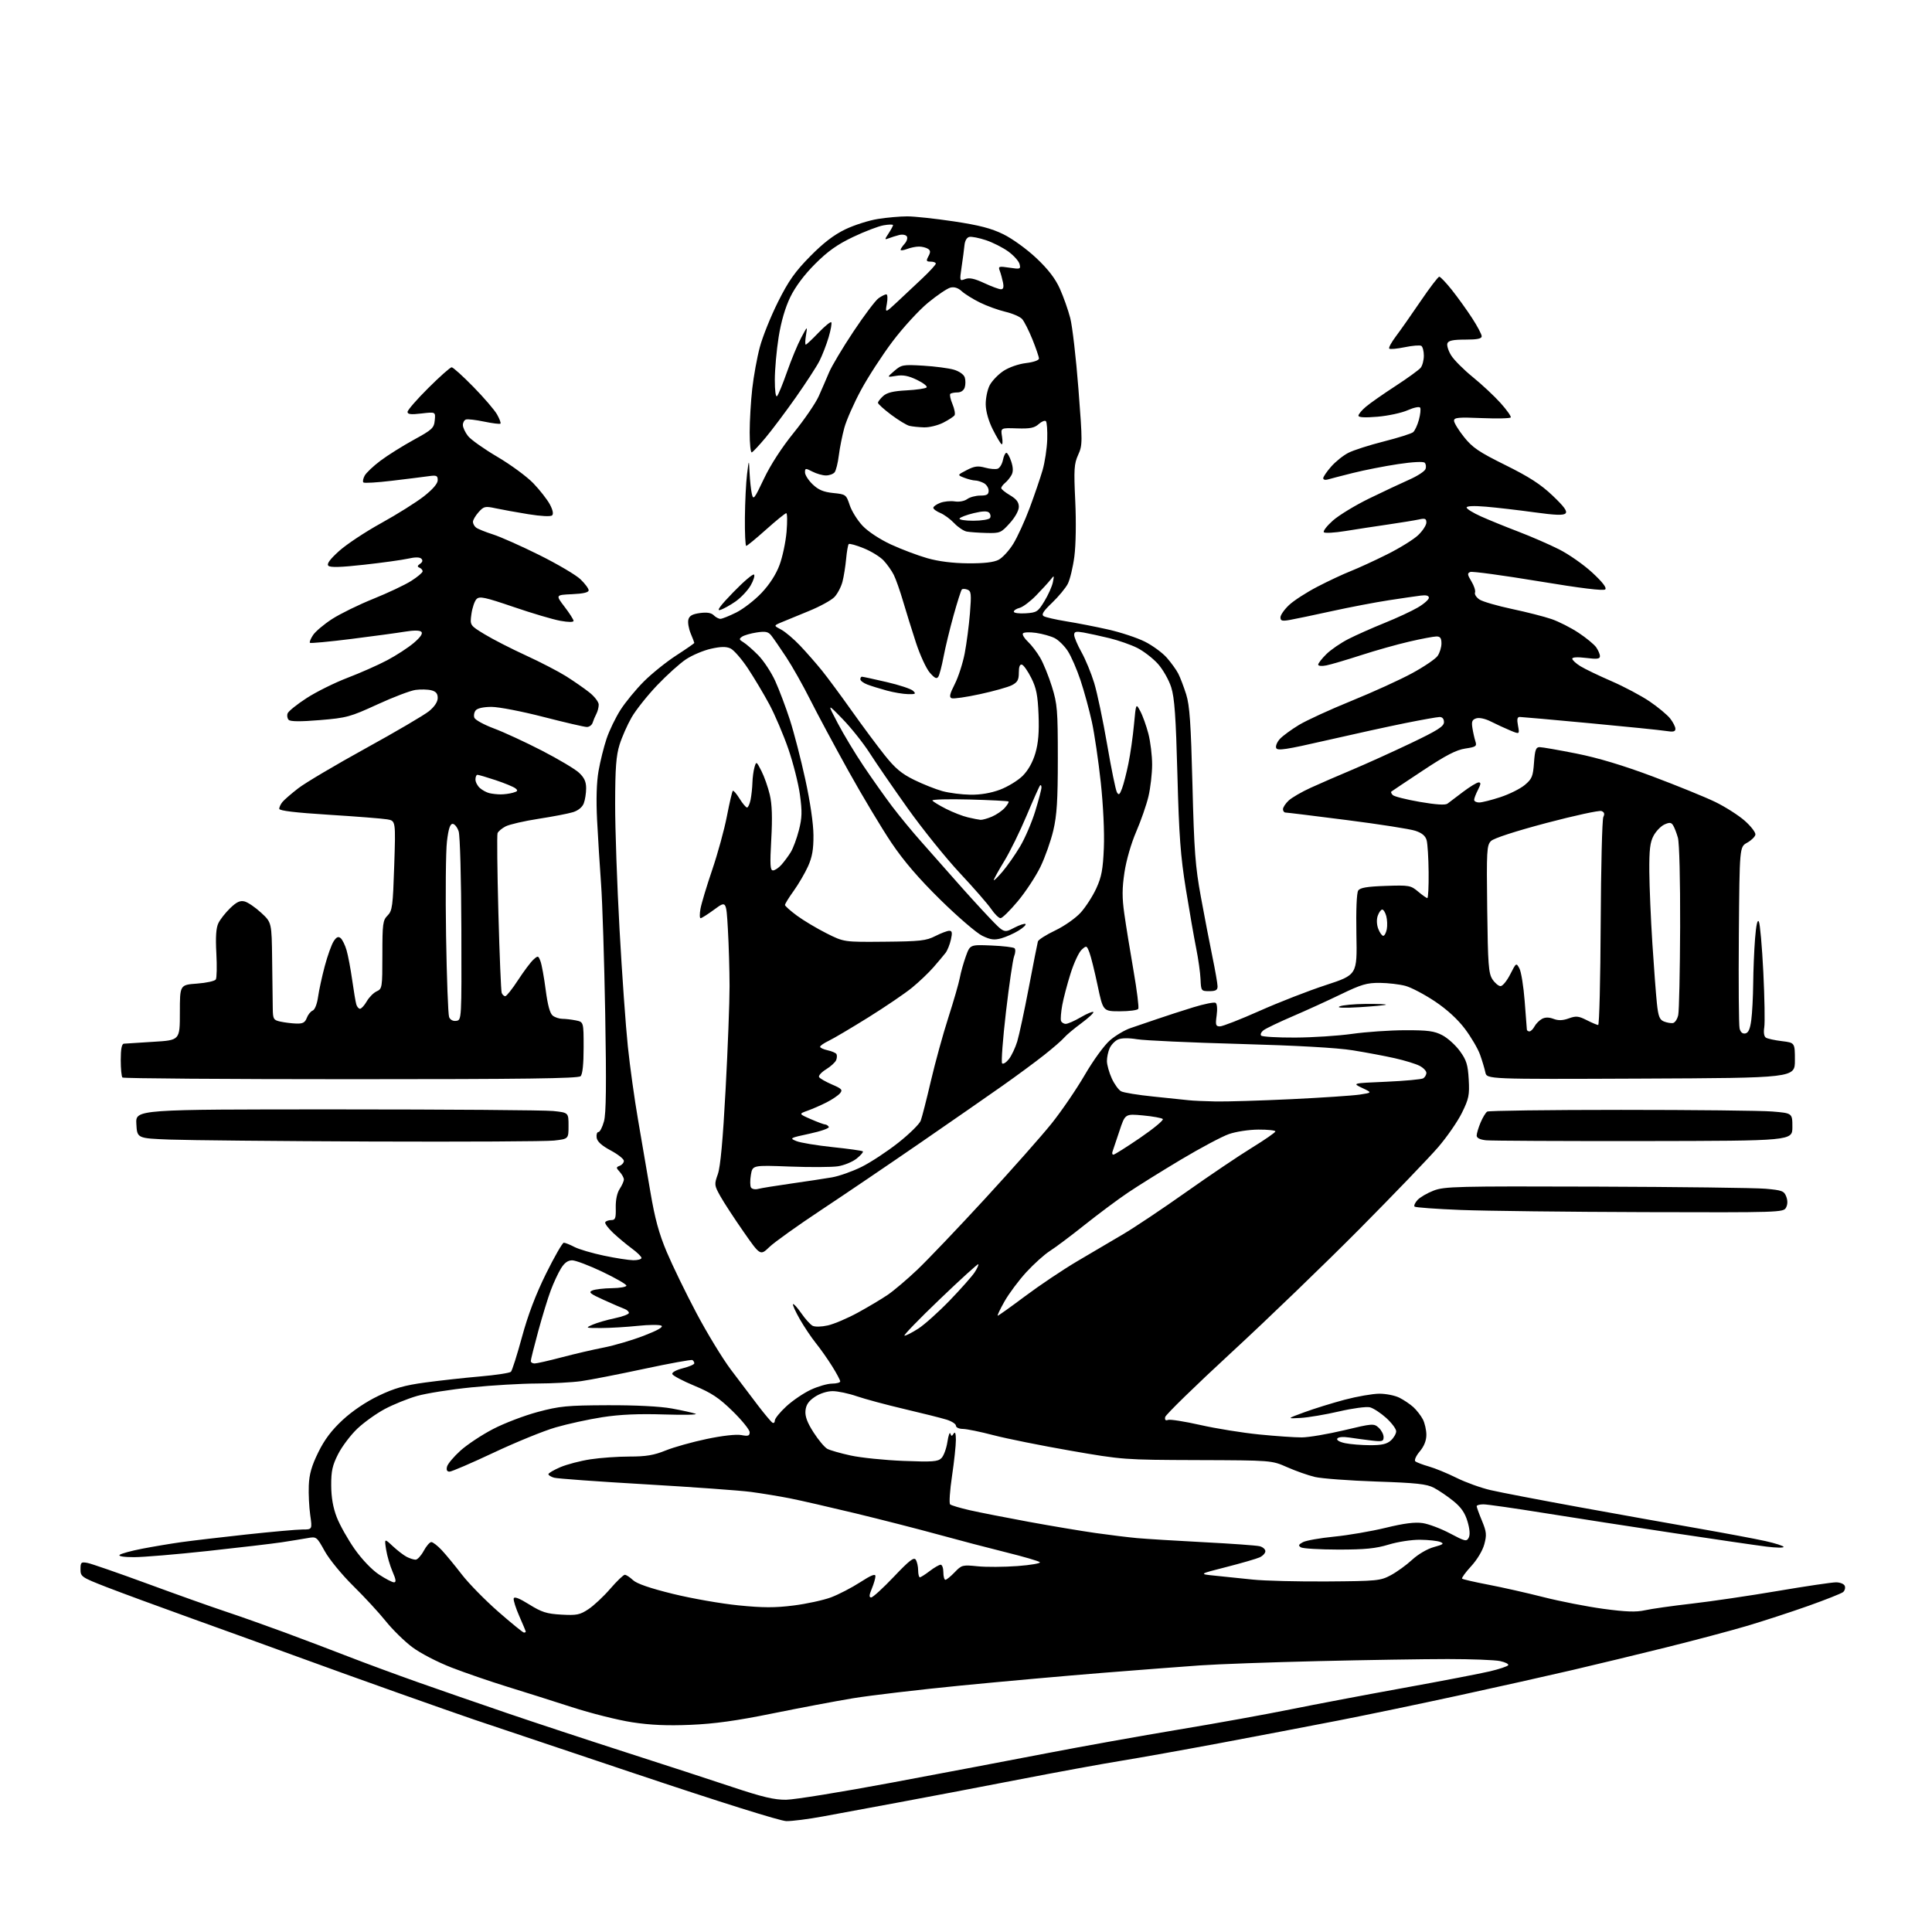 <?xml version="1.0" encoding="UTF-8" standalone="no"?>
<svg 
  version="1.1" 
  xmlns="http://www.w3.org/2000/svg" 
  xmlns:xlink="http://www.w3.org/1999/xlink" 
  xmlns:svg="http://www.w3.org/2000/svg"
  xmlns:rdf="http://www.w3.org/1999/02/22-rdf-syntax-ns#"
  xmlns:cc="http://creativecommons.org/ns#"
  xmlns:dc="http://purl.org/dc/elements/1.1/"
  viewBox="0 0 768 768"
  width="768"
  height="768"
>
<style>svg {background-color: white; }</style>"
<path stroke="none" fill="black" fill-rule="evenodd" d="M312.58,723.92C310.11,723.87 286.15,716.34 252.00,704.89C220.93,694.46 192.35,684.87 188.50,683.58C184.65,682.28 171.15,677.55 158.50,673.05C145.85,668.56 127.62,662.01 118.00,658.48C108.38,654.96 89.70,648.20 76.50,643.46C63.30,638.72 47.89,633.04 42.25,630.85C32.38,627.00 32.00,626.74 32.00,623.81C32.00,621.04 32.24,620.82 34.75,621.28C36.26,621.56 46.95,625.27 58.50,629.51C70.05,633.76 84.00,638.73 89.50,640.55C95.00,642.38 105.58,646.12 113.00,648.86C120.42,651.61 131.90,655.95 138.50,658.52C145.10,661.09 157.47,665.65 166.00,668.67C174.53,671.68 190.50,677.22 201.50,680.97C212.50,684.72 233.65,691.70 248.50,696.48C263.35,701.25 282.48,707.49 291.00,710.33C303.11,714.37 307.81,715.48 312.50,715.43C315.80,715.39 334.70,712.33 354.50,708.62C374.30,704.92 401.98,699.67 416.00,696.96C430.02,694.25 453.65,690.01 468.50,687.54C483.35,685.08 503.38,681.46 513.00,679.50C522.62,677.55 542.88,673.71 558.00,670.97C573.12,668.23 588.54,665.26 592.26,664.38C595.98,663.50 599.25,662.40 599.54,661.94C599.82,661.48 598.36,660.74 596.28,660.30C594.20,659.86 584.85,659.50 575.50,659.50C566.15,659.50 542.98,659.87 524.00,660.32C505.02,660.77 483.88,661.53 477.00,662.02C470.12,662.50 452.80,663.83 438.50,664.97C424.20,666.11 398.77,668.39 382.00,670.03C365.23,671.68 345.88,673.96 339.00,675.10C332.12,676.24 317.73,678.96 307.00,681.14C292.78,684.03 283.98,685.25 274.50,685.65C265.24,686.04 258.56,685.75 251.28,684.63C245.67,683.77 234.87,681.06 227.28,678.60C219.70,676.15 208.10,672.48 201.50,670.45C194.90,668.41 185.00,665.01 179.50,662.88C173.83,660.68 167.05,657.16 163.84,654.74C160.73,652.40 156.00,647.76 153.34,644.43C150.68,641.11 144.87,634.81 140.43,630.44C135.95,626.03 130.91,619.89 129.10,616.63C125.87,610.81 125.82,610.77 122.17,611.43C120.15,611.79 115.58,612.53 112.00,613.08C108.43,613.62 95.25,615.17 82.71,616.53C70.18,617.89 56.92,619.00 53.26,619.00C49.25,619.00 46.98,618.64 47.55,618.09C48.07,617.60 52.10,616.49 56.50,615.64C60.90,614.79 67.88,613.62 72.00,613.04C76.12,612.46 87.77,611.09 97.88,609.99C107.99,608.90 118.03,608.00 120.20,608.00C124.14,608.00 124.14,608.00 123.32,602.25C122.87,599.09 122.61,593.80 122.75,590.50C122.93,586.01 123.88,582.70 126.50,577.36C128.99,572.27 131.80,568.55 136.22,564.45C140.08,560.88 145.49,557.23 150.47,554.85C156.78,551.83 160.76,550.69 169.00,549.57C174.78,548.79 184.61,547.70 190.86,547.16C197.11,546.62 202.62,545.78 203.10,545.30C203.58,544.82 205.56,538.59 207.50,531.46C209.89,522.66 212.97,514.57 217.08,506.25C220.42,499.51 223.58,494.00 224.12,494.00C224.66,494.00 226.54,494.75 228.30,495.67C230.06,496.59 235.32,498.15 240.00,499.13C244.68,500.12 249.96,500.94 251.75,500.96C253.54,500.98 255.00,500.57 255.00,500.05C255.00,499.53 253.31,497.87 251.25,496.36C249.19,494.85 245.83,492.06 243.79,490.15C241.75,488.24 240.32,486.30 240.60,485.84C240.89,485.38 241.97,485.00 243.00,485.00C244.61,485.00 244.87,484.27 244.77,480.08C244.70,477.01 245.29,474.21 246.33,472.62C247.25,471.22 248.00,469.53 248.00,468.86C248.00,468.20 247.26,466.84 246.36,465.85C244.85,464.18 244.85,464.00 246.36,463.41C247.26,463.07 248.00,462.19 248.00,461.46C248.00,460.73 245.64,458.86 242.75,457.31C239.16,455.39 237.40,453.79 237.18,452.25C237.00,451.01 237.32,450.00 237.89,450.00C238.46,450.00 239.45,448.09 240.09,445.75C240.95,442.64 241.08,431.19 240.58,403.00C240.20,381.82 239.47,358.65 238.94,351.50C238.42,344.35 237.70,332.86 237.35,325.97C236.94,317.81 237.14,311.02 237.93,306.48C238.60,302.64 240.04,296.86 241.13,293.62C242.22,290.38 244.71,285.23 246.66,282.18C248.62,279.12 252.79,274.05 255.94,270.90C259.09,267.75 264.89,263.09 268.83,260.54C272.77,257.99 276.00,255.75 276.00,255.57C276.00,255.39 275.35,253.69 274.55,251.78C273.76,249.87 273.34,247.40 273.64,246.28C274.03,244.78 275.25,244.10 278.23,243.70C281.02,243.32 282.74,243.60 283.72,244.58C284.50,245.36 285.70,246.00 286.38,246.00C287.05,246.00 289.89,244.86 292.69,243.47C295.48,242.07 300.00,238.58 302.73,235.69C305.89,232.35 308.48,228.34 309.86,224.63C311.06,221.43 312.32,215.48 312.67,211.41C313.01,207.33 312.96,204.00 312.55,204.00C312.14,204.00 308.53,206.93 304.54,210.50C300.54,214.08 296.99,217.00 296.64,217.00C296.29,217.00 296.05,211.94 296.11,205.75C296.17,199.56 296.55,191.80 296.96,188.50C297.71,182.50 297.71,182.50 297.97,188.00C298.12,191.03 298.52,194.77 298.87,196.32C299.45,198.90 299.84,198.41 303.67,190.32C306.26,184.84 310.76,177.90 315.54,172.00C319.77,166.78 324.24,160.25 325.46,157.50C326.69,154.75 328.54,150.47 329.58,148.00C330.62,145.53 334.97,138.23 339.26,131.79C343.54,125.35 348.04,119.39 349.25,118.54C350.46,117.69 351.84,117.00 352.33,117.00C352.82,117.00 352.91,118.69 352.54,120.75C351.85,124.50 351.85,124.50 356.67,120.01C359.33,117.54 363.86,113.28 366.75,110.54C369.64,107.81 372.00,105.22 372.00,104.78C372.00,104.35 371.08,104.00 369.96,104.00C368.20,104.00 368.08,103.72 369.07,101.87C369.96,100.21 369.91,99.56 368.85,98.89C368.11,98.42 366.52,98.02 365.32,98.02C364.11,98.01 361.98,98.44 360.57,98.98C359.15,99.51 358.00,99.66 358.00,99.30C358.00,98.95 358.72,97.86 359.60,96.89C360.48,95.92 360.88,94.61 360.49,93.98C360.10,93.35 358.75,93.10 357.48,93.41C356.22,93.73 354.36,94.31 353.35,94.70C351.58,95.38 351.57,95.30 353.25,92.74C354.21,91.27 355.00,89.81 355.00,89.49C355.00,89.17 353.31,89.20 351.25,89.56C349.19,89.91 343.73,92.00 339.13,94.19C332.85,97.18 329.07,99.86 324.03,104.90C319.72,109.21 316.19,113.92 314.17,118.06C312.14,122.24 310.50,127.83 309.52,134.00C308.69,139.22 308.01,146.85 308.00,150.95C308.00,155.44 308.36,158.02 308.91,157.45C309.41,156.93 311.18,152.59 312.86,147.81C314.53,143.03 317.05,136.95 318.45,134.31C321.01,129.50 321.01,129.50 320.39,133.25C320.05,135.31 320.01,137.00 320.30,137.00C320.59,137.00 322.86,134.87 325.35,132.27C327.85,129.68 330.13,127.80 330.44,128.10C330.74,128.41 330.27,131.10 329.39,134.08C328.50,137.06 326.86,141.30 325.74,143.50C324.63,145.70 320.38,152.22 316.32,158.00C312.25,163.78 306.85,170.97 304.31,174.00C301.78,177.03 299.32,179.65 298.85,179.83C298.38,180.02 298.00,176.42 298.01,171.83C298.01,167.25 298.47,159.45 299.03,154.50C299.59,149.55 300.94,142.12 302.04,138.00C303.13,133.88 306.38,125.79 309.26,120.03C313.45,111.67 316.00,108.04 322.00,101.94C327.27,96.58 331.44,93.38 336.00,91.18C339.57,89.46 345.43,87.60 349.00,87.04C352.57,86.47 357.81,86.01 360.63,86.01C363.45,86.00 371.78,86.90 379.13,88.00C389.28,89.53 394.03,90.76 398.85,93.12C402.41,94.86 408.17,99.03 411.96,102.60C416.67,107.04 419.50,110.73 421.31,114.76C422.74,117.94 424.60,123.19 425.44,126.43C426.28,129.67 427.75,142.33 428.69,154.55C430.34,175.96 430.34,176.92 428.58,180.82C426.97,184.40 426.83,186.55 427.43,199.19C427.82,207.52 427.67,216.74 427.07,221.25C426.51,225.52 425.33,230.39 424.46,232.09C423.58,233.78 420.77,237.17 418.20,239.63C414.70,242.98 413.88,244.30 414.88,244.93C415.62,245.38 419.66,246.31 423.86,246.99C428.06,247.66 435.55,249.12 440.50,250.24C445.45,251.35 452.01,253.52 455.09,255.06C458.16,256.60 462.09,259.48 463.82,261.45C465.55,263.42 467.60,266.26 468.37,267.76C469.15,269.27 470.56,272.98 471.52,276.00C472.91,280.43 473.40,287.44 474.02,312.00C474.68,338.26 475.15,344.45 477.36,356.50C478.77,364.20 480.84,374.94 481.96,380.36C483.08,385.78 484.00,391.07 484.00,392.11C484.00,393.58 483.27,394.00 480.72,394.00C477.50,394.00 477.43,393.91 477.23,389.25C477.12,386.64 476.34,381.12 475.51,377.00C474.68,372.88 472.83,362.30 471.41,353.50C469.28,340.33 468.68,332.27 468.04,308.00C467.42,284.75 466.90,277.38 465.57,273.19C464.64,270.26 462.26,266.08 460.26,263.86C458.26,261.65 454.57,258.81 452.06,257.55C449.55,256.29 444.57,254.55 441.00,253.68C437.43,252.82 432.81,251.81 430.75,251.44C427.68,250.90 427.00,251.07 427.00,252.40C427.00,253.30 428.31,256.39 429.92,259.27C431.52,262.14 433.79,267.65 434.96,271.50C436.14,275.35 438.45,286.34 440.10,295.92C441.74,305.50 443.49,314.05 443.98,314.92C444.70,316.21 445.07,315.95 446.00,313.50C446.63,311.85 447.79,307.35 448.57,303.50C449.36,299.65 450.35,292.68 450.78,288.00C451.57,279.50 451.57,279.50 453.28,282.70C454.23,284.46 455.67,288.49 456.50,291.66C457.32,294.83 457.99,300.36 457.99,303.96C457.98,307.56 457.32,313.24 456.53,316.59C455.74,319.94 453.55,326.24 451.67,330.59C449.68,335.18 447.72,341.95 447.00,346.73C446.04,353.11 446.02,356.81 446.93,363.23C447.57,367.78 449.21,377.93 450.58,385.79C451.95,393.65 452.80,400.51 452.48,401.04C452.15,401.57 448.87,402.00 445.18,402.00C438.48,402.00 438.48,402.00 436.32,391.75C435.13,386.11 433.67,380.20 433.06,378.62C431.98,375.82 431.89,375.79 429.97,377.53C428.88,378.52 426.90,382.75 425.58,386.95C424.25,391.14 422.76,396.82 422.26,399.56C421.76,402.31 421.54,405.11 421.76,405.78C421.98,406.45 422.84,407.00 423.66,407.00C424.47,407.00 427.16,405.82 429.62,404.38C432.08,402.94 434.33,402.00 434.62,402.29C434.92,402.58 432.76,404.59 429.83,406.76C426.90,408.92 423.82,411.51 423.00,412.50C422.17,413.50 418.57,416.62 415.00,419.44C411.43,422.26 404.00,427.74 398.50,431.61C393.00,435.49 378.38,445.64 366.00,454.17C353.62,462.70 335.85,474.75 326.50,480.94C317.15,487.13 307.86,493.77 305.86,495.69C302.23,499.18 302.23,499.18 295.56,489.62C291.89,484.36 287.75,478.02 286.36,475.53C283.93,471.18 283.89,470.85 285.35,466.75C286.38,463.84 287.36,453.20 288.44,433.00C289.32,416.77 290.02,398.32 290.01,392.00C290.00,385.68 289.70,375.45 289.34,369.28C288.70,358.05 288.70,358.05 283.96,361.53C281.36,363.44 278.90,365.00 278.50,365.00C278.10,365.00 278.08,363.31 278.45,361.25C278.82,359.19 280.91,352.24 283.10,345.81C285.29,339.38 287.93,329.78 288.95,324.48C289.98,319.18 291.03,314.63 291.30,314.37C291.56,314.11 292.76,315.49 293.97,317.45C295.18,319.40 296.52,321.00 296.96,321.00C297.39,321.00 298.03,319.59 298.38,317.88C298.72,316.16 299.04,313.12 299.10,311.12C299.15,309.13 299.52,306.38 299.92,305.00C300.63,302.56 300.69,302.59 302.69,306.50C303.81,308.70 305.30,312.93 306.00,315.91C306.90,319.71 307.07,324.97 306.59,333.66C306.03,343.79 306.15,346.00 307.28,346.00C308.03,346.00 309.55,344.99 310.64,343.75C311.74,342.51 313.40,340.27 314.33,338.76C315.27,337.25 316.73,333.32 317.57,330.03C318.83,325.10 318.91,322.64 317.99,315.96C317.39,311.51 315.30,303.28 313.37,297.68C311.43,292.08 308.04,284.12 305.83,280.00C303.62,275.88 299.77,269.43 297.28,265.67C294.78,261.91 291.67,258.35 290.37,257.76C288.65,256.97 286.53,257.01 282.60,257.89C279.62,258.56 275.17,260.44 272.70,262.08C270.23,263.71 265.03,268.40 261.15,272.48C257.27,276.57 252.73,282.29 251.06,285.20C249.38,288.12 247.24,292.98 246.29,296.00C244.93,300.34 244.55,305.30 244.53,319.50C244.51,329.40 245.30,351.90 246.28,369.50C247.25,387.10 248.74,408.02 249.58,416.00C250.41,423.98 252.23,437.02 253.61,445.00C254.99,452.98 257.20,465.89 258.52,473.71C260.33,484.43 261.93,490.31 265.05,497.71C267.32,503.09 272.62,514.00 276.83,521.94C281.03,529.88 287.19,540.00 290.52,544.44C293.84,548.87 298.71,555.30 301.33,558.72C303.95,562.14 306.53,565.21 307.05,565.53C307.57,565.85 308.00,565.47 308.00,564.69C308.00,563.90 310.05,561.37 312.56,559.06C315.06,556.75 319.45,553.77 322.31,552.44C325.16,551.11 328.96,550.02 330.75,550.01C332.54,550.00 334.00,549.60 334.00,549.12C334.00,548.63 332.54,545.89 330.75,543.04C328.96,540.18 326.06,536.07 324.31,533.90C322.56,531.73 319.70,527.47 317.95,524.42C316.21,521.37 314.99,518.67 315.24,518.42C315.50,518.17 316.97,519.80 318.53,522.04C320.08,524.28 322.09,526.51 322.99,527.00C323.95,527.51 326.47,527.46 329.06,526.88C331.50,526.34 336.88,524.05 341.00,521.80C345.12,519.55 350.49,516.35 352.92,514.69C355.35,513.03 360.65,508.53 364.69,504.69C368.72,500.86 380.78,488.21 391.48,476.59C402.18,464.96 414.11,451.49 418.00,446.64C421.88,441.80 427.81,433.14 431.16,427.39C434.65,421.40 438.97,415.47 441.28,413.49C443.49,411.60 447.15,409.43 449.40,408.68C451.66,407.92 456.43,406.30 460.00,405.07C463.57,403.84 470.03,401.75 474.35,400.42C478.67,399.09 482.66,398.29 483.22,398.64C483.81,399.00 483.99,401.08 483.64,403.63C483.11,407.48 483.27,408.00 484.96,408.00C486.01,408.00 493.09,405.23 500.69,401.85C508.28,398.46 520.12,393.85 527.00,391.60C539.50,387.50 539.50,387.50 539.19,371.50C539.01,361.77 539.29,354.91 539.91,354.00C540.67,352.88 543.42,352.41 550.78,352.16C560.17,351.84 560.78,351.95 563.71,354.41C565.40,355.84 567.06,357.00 567.39,357.00C567.73,357.00 567.96,352.39 567.90,346.75C567.85,341.11 567.49,335.38 567.11,334.00C566.62,332.25 565.26,331.12 562.59,330.24C560.48,329.54 548.25,327.63 535.39,325.99C522.54,324.34 511.57,323.00 511.01,323.00C510.46,323.00 510.00,322.40 510.00,321.67C510.00,320.95 511.01,319.40 512.25,318.24C513.49,317.08 517.42,314.79 521.00,313.16C524.58,311.52 532.00,308.30 537.50,305.99C543.00,303.68 553.46,298.94 560.75,295.47C571.45,290.36 574.00,288.75 574.00,287.07C574.00,285.76 573.36,285.01 572.25,285.02C571.29,285.04 565.10,286.14 558.50,287.47C551.90,288.80 537.80,291.89 527.17,294.33C511.19,298.00 507.75,298.52 507.30,297.33C506.99,296.54 507.68,294.91 508.82,293.69C509.96,292.48 513.36,289.99 516.37,288.17C519.39,286.34 528.83,282.01 537.35,278.55C545.86,275.09 556.68,270.16 561.38,267.59C566.09,265.03 570.62,261.95 571.47,260.74C572.31,259.54 573.00,257.31 573.00,255.78C573.00,253.68 572.52,253.00 571.04,253.00C569.96,253.00 565.12,253.91 560.29,255.03C555.45,256.14 546.77,258.58 541.00,260.46C535.23,262.33 529.04,264.15 527.25,264.51C525.39,264.88 524.00,264.75 524.00,264.20C524.00,263.67 525.46,261.79 527.25,260.03C529.04,258.26 533.00,255.55 536.05,254.00C539.10,252.44 545.56,249.58 550.39,247.63C555.23,245.68 561.17,242.92 563.59,241.50C566.02,240.08 568.00,238.34 568.00,237.63C568.00,236.76 566.94,236.48 564.75,236.76C562.96,236.98 557.23,237.82 552.00,238.62C546.77,239.42 536.65,241.35 529.50,242.92C522.35,244.49 514.81,246.07 512.75,246.43C509.65,246.98 509.00,246.80 509.00,245.41C509.00,244.49 510.53,242.30 512.40,240.53C514.26,238.77 519.33,235.49 523.65,233.25C527.97,231.00 533.94,228.20 536.92,227.03C539.90,225.85 546.43,222.86 551.42,220.36C556.42,217.87 561.96,214.43 563.75,212.72C565.54,211.01 567.00,208.76 567.00,207.72C567.00,206.16 566.50,205.95 564.07,206.49C562.45,206.84 556.94,207.74 551.82,208.49C546.69,209.23 539.02,210.41 534.76,211.10C530.50,211.79 526.68,212.01 526.26,211.58C525.84,211.15 527.45,209.06 529.83,206.94C532.22,204.82 538.74,200.85 544.33,198.13C549.92,195.41 557.09,192.04 560.26,190.64C563.43,189.24 566.30,187.37 566.65,186.48C566.99,185.59 566.85,184.45 566.35,183.95C565.80,183.40 561.61,183.61 555.75,184.49C550.42,185.29 542.33,186.88 537.78,188.02C533.23,189.16 528.71,190.33 527.75,190.62C526.79,190.90 526.00,190.67 526.00,190.10C526.00,189.53 527.42,187.45 529.16,185.48C530.89,183.50 533.97,181.03 536.01,180.00C538.04,178.96 544.38,176.92 550.10,175.48C555.81,174.03 561.05,172.38 561.74,171.80C562.42,171.23 563.46,169.01 564.04,166.86C564.62,164.71 564.84,162.54 564.53,162.04C564.21,161.54 561.99,162.00 559.58,163.07C557.16,164.14 551.77,165.30 547.60,165.65C542.52,166.08 540.00,165.94 540.00,165.24C540.00,164.65 541.35,163.04 543.01,161.65C544.66,160.25 549.95,156.56 554.76,153.43C559.57,150.30 564.06,147.04 564.75,146.18C565.44,145.32 566.00,143.16 566.00,141.37C566.00,139.58 565.54,137.84 564.99,137.49C564.43,137.15 561.47,137.38 558.41,138.02C555.35,138.65 552.57,138.91 552.25,138.58C551.92,138.25 553.10,136.08 554.86,133.74C556.62,131.41 561.05,125.11 564.69,119.75C568.33,114.39 571.68,110.00 572.13,110.00C572.58,110.00 574.83,112.36 577.13,115.25C579.43,118.14 583.04,123.16 585.16,126.41C587.27,129.65 589.00,132.92 589.00,133.66C589.00,134.64 587.27,135.00 582.47,135.00C577.64,135.00 575.79,135.38 575.37,136.47C575.06,137.29 575.73,139.44 576.85,141.26C577.97,143.08 581.84,146.95 585.43,149.87C589.03,152.79 594.00,157.43 596.48,160.19C598.96,162.95 600.79,165.53 600.54,165.93C600.30,166.33 595.12,166.45 589.05,166.20C579.70,165.81 578.00,165.97 578.00,167.24C578.00,168.06 579.78,170.98 581.97,173.72C585.32,177.93 587.87,179.66 598.44,184.89C607.89,189.57 612.47,192.53 617.19,197.02C621.81,201.42 623.14,203.26 622.31,204.09C621.48,204.92 618.23,204.80 609.84,203.64C603.60,202.78 595.01,201.78 590.75,201.42C585.91,201.01 583.00,201.13 583.00,201.75C583.00,202.29 585.59,203.89 588.75,205.30C591.91,206.72 598.59,209.44 603.58,211.34C608.58,213.25 615.85,216.41 619.74,218.37C623.63,220.33 629.57,224.49 632.95,227.62C637.01,231.37 638.76,233.64 638.11,234.29C637.45,234.95 628.42,233.84 611.53,231.04C597.46,228.71 585.29,227.06 584.47,227.37C583.21,227.86 583.28,228.41 584.91,231.10C585.97,232.84 586.61,234.84 586.34,235.56C586.07,236.27 586.89,237.52 588.17,238.35C589.45,239.17 595.23,240.84 601.00,242.07C606.77,243.29 613.86,245.10 616.75,246.09C619.64,247.08 624.48,249.54 627.52,251.56C630.56,253.57 633.71,256.17 634.52,257.33C635.33,258.50 636.00,260.07 636.00,260.84C636.00,261.94 634.86,262.09 630.50,261.54C627.07,261.12 625.00,261.23 625.00,261.85C625.00,262.39 626.46,263.74 628.25,264.84C630.04,265.94 635.59,268.61 640.60,270.78C645.60,272.95 652.42,276.57 655.75,278.83C659.09,281.10 662.76,284.15 663.91,285.61C665.06,287.07 666.00,288.92 666.00,289.72C666.00,290.84 665.14,291.04 662.25,290.57C660.19,290.24 646.58,288.85 632.00,287.49C617.42,286.12 604.89,285.01 604.14,285.00C603.13,285.00 602.94,285.89 603.43,288.47C604.08,291.93 604.08,291.93 600.29,290.35C598.20,289.48 594.79,287.90 592.69,286.84C590.44,285.69 588.05,285.17 586.85,285.55C585.20,286.07 584.90,286.81 585.30,289.35C585.57,291.08 586.11,293.48 586.49,294.67C587.13,296.64 586.75,296.92 582.46,297.56C578.90,298.09 574.73,300.25 565.62,306.29C558.95,310.70 553.31,314.47 553.07,314.67C552.83,314.87 553.09,315.49 553.66,316.06C554.22,316.62 559.05,317.84 564.38,318.76C570.78,319.87 574.53,320.11 575.39,319.47C576.12,318.94 578.91,316.82 581.60,314.77C584.30,312.73 587.07,311.04 587.78,311.02C588.75,311.01 588.69,311.69 587.53,313.95C586.69,315.57 586.00,317.37 586.00,317.95C586.00,318.53 586.89,319.00 587.98,319.00C589.07,319.00 592.86,318.05 596.41,316.88C599.95,315.72 604.32,313.55 606.10,312.06C608.98,309.65 609.40,308.66 609.79,303.17C610.16,298.06 610.55,297.00 612.04,297.00C613.03,297.00 619.61,298.15 626.67,299.55C635.26,301.26 645.29,304.28 657.00,308.67C666.62,312.29 677.77,316.82 681.76,318.75C685.75,320.68 691.06,324.06 693.56,326.26C696.05,328.46 697.96,330.95 697.80,331.80C697.63,332.64 696.15,334.09 694.50,335.00C691.50,336.66 691.50,336.66 691.22,371.58C691.07,390.79 691.20,407.54 691.51,408.82C691.87,410.32 692.67,411.02 693.79,410.81C695.02,410.57 695.69,409.07 696.16,405.49C696.53,402.74 696.87,396.23 696.92,391.00C696.97,385.77 697.30,377.74 697.66,373.15C698.09,367.71 698.61,365.34 699.17,366.34C699.64,367.18 700.44,376.23 700.95,386.46C701.45,396.69 701.62,406.56 701.32,408.40C700.99,410.48 701.24,412.03 701.99,412.49C702.66,412.91 705.52,413.53 708.35,413.87C713.50,414.50 713.50,414.50 713.50,421.50C713.50,428.50 713.50,428.50 652.27,428.76C591.04,429.02 591.04,429.02 590.45,426.26C590.13,424.74 589.18,421.58 588.34,419.23C587.50,416.88 584.81,412.28 582.35,409.01C579.47,405.18 575.21,401.28 570.40,398.06C566.28,395.31 561.02,392.54 558.71,391.91C556.39,391.28 551.80,390.74 548.50,390.71C543.35,390.67 541.15,391.32 533.00,395.26C527.77,397.79 519.16,401.72 513.86,403.99C508.55,406.27 503.38,408.74 502.36,409.48C501.34,410.23 500.88,411.21 501.34,411.67C501.80,412.13 507.87,412.48 514.84,412.45C521.80,412.42 532.00,411.76 537.50,410.98C543.00,410.20 552.45,409.55 558.50,409.53C567.66,409.51 570.15,409.84 573.37,411.53C575.50,412.65 578.64,415.49 580.34,417.84C582.95,421.43 583.50,423.23 583.84,429.10C584.19,435.33 583.89,436.77 581.14,442.36C579.45,445.80 575.18,451.97 571.66,456.06C568.14,460.15 554.06,474.79 540.38,488.59C526.69,502.38 503.80,524.46 489.50,537.64C475.21,550.82 463.36,562.37 463.18,563.30C462.96,564.44 463.33,564.81 464.31,564.44C465.10,564.13 470.87,565.04 477.13,566.45C483.38,567.87 493.90,569.56 500.50,570.22C507.10,570.88 514.75,571.41 517.50,571.39C520.25,571.37 527.80,570.09 534.28,568.55C545.61,565.84 546.13,565.80 548.03,567.52C549.11,568.51 550.00,570.18 550.00,571.25C550.00,572.98 549.48,573.13 545.25,572.64C542.64,572.33 538.64,571.79 536.37,571.44C533.89,571.06 531.98,571.23 531.59,571.86C531.21,572.47 532.49,573.22 534.72,573.69C536.80,574.12 541.27,574.48 544.65,574.49C549.30,574.50 551.30,574.04 552.90,572.60C554.05,571.55 555.00,569.91 555.00,568.96C555.00,568.01 553.21,565.62 551.03,563.64C548.84,561.67 545.93,559.77 544.55,559.42C543.18,559.08 537.66,559.82 532.28,561.07C526.90,562.32 520.02,563.48 517.00,563.65C511.50,563.96 511.50,563.96 518.50,561.39C522.35,559.97 529.55,557.74 534.50,556.42C539.45,555.11 545.66,554.03 548.30,554.02C550.94,554.01 554.54,554.73 556.30,555.62C558.06,556.51 560.56,558.19 561.85,559.37C563.13,560.54 564.82,562.72 565.60,564.20C566.37,565.69 567.00,568.46 567.00,570.37C567.00,572.67 566.10,574.91 564.36,576.98C562.90,578.71 562.12,580.47 562.61,580.89C563.10,581.32 565.52,582.24 568.00,582.95C570.48,583.65 575.42,585.69 579.00,587.47C582.58,589.25 588.65,591.45 592.50,592.34C596.35,593.24 612.10,596.26 627.50,599.07C642.90,601.87 664.27,605.70 675.00,607.57C685.73,609.45 697.76,611.71 701.75,612.59C705.74,613.48 709.00,614.53 709.00,614.93C709.00,615.33 705.96,615.28 702.25,614.81C698.54,614.35 682.00,611.94 665.50,609.45C649.00,606.97 625.80,603.37 613.95,601.47C602.10,599.56 591.19,598.00 589.70,598.00C588.22,598.00 587.00,598.33 587.00,598.73C587.00,599.13 587.94,601.74 589.10,604.52C590.92,608.93 591.04,610.13 590.03,613.88C589.36,616.39 587.18,620.02 584.79,622.61C582.55,625.05 580.93,627.27 581.21,627.54C581.48,627.81 586.16,628.89 591.60,629.93C597.05,630.97 606.90,633.19 613.50,634.87C620.10,636.55 630.84,638.65 637.37,639.54C646.35,640.75 650.36,640.89 653.87,640.11C656.41,639.54 664.80,638.35 672.50,637.47C680.20,636.59 695.59,634.32 706.70,632.43C717.81,630.54 728.22,629.00 729.84,629.00C731.47,629.00 733.03,629.64 733.33,630.43C733.63,631.21 733.33,632.31 732.65,632.88C731.97,633.44 725.74,635.91 718.79,638.38C711.85,640.84 700.84,644.43 694.33,646.36C687.82,648.28 673.50,652.09 662.50,654.82C651.50,657.56 634.62,661.63 625.00,663.88C615.38,666.12 595.12,670.66 580.00,673.94C564.88,677.23 543.27,681.73 532.00,683.93C520.73,686.13 499.57,690.16 485.00,692.90C470.43,695.63 452.65,698.81 445.50,699.97C438.35,701.12 419.90,704.50 404.50,707.49C389.10,710.48 367.73,714.55 357.00,716.53C346.27,718.51 332.81,721.00 327.08,722.07C321.35,723.13 314.82,723.96 312.58,723.92zM208.25,648.96C208.66,648.98 209.00,648.83 209.00,648.62C209.00,648.42 207.85,645.66 206.45,642.49C205.05,639.32 204.04,636.15 204.20,635.43C204.40,634.55 206.38,635.30 210.37,637.79C215.33,640.88 217.31,641.51 223.15,641.84C229.25,642.18 230.51,641.93 233.92,639.67C236.05,638.26 239.95,634.61 242.58,631.56C245.22,628.50 247.83,626.00 248.38,626.00C248.92,626.00 250.39,626.96 251.63,628.13C253.14,629.54 258.42,631.36 267.50,633.59C274.98,635.43 286.72,637.48 293.57,638.16C303.30,639.13 308.10,639.14 315.45,638.21C320.63,637.56 327.32,636.10 330.33,634.98C333.33,633.85 338.54,631.16 341.90,628.99C346.27,626.16 348.00,625.47 348.00,626.55C348.00,627.38 347.35,629.62 346.55,631.53C345.48,634.09 345.42,635.00 346.30,635.01C346.96,635.01 351.01,631.31 355.31,626.79C361.49,620.27 363.31,618.87 364.04,620.03C364.55,620.84 364.98,622.74 364.98,624.25C364.99,625.76 365.30,627.00 365.66,627.00C366.02,627.00 367.79,625.88 369.59,624.50C371.39,623.12 373.35,622.00 373.93,622.00C374.52,622.00 375.00,623.35 375.00,625.00C375.00,626.65 375.37,628.00 375.81,628.00C376.26,628.00 377.92,626.65 379.51,624.99C382.28,622.10 382.63,622.01 388.59,622.62C392.00,622.97 399.15,622.93 404.49,622.53C409.83,622.13 413.82,621.43 413.35,620.99C412.88,620.55 406.88,618.79 400.00,617.09C393.12,615.39 380.98,612.21 373.00,610.01C365.02,607.82 350.18,604.02 340.00,601.56C329.82,599.11 318.12,596.43 314.00,595.61C309.88,594.80 302.90,593.65 298.50,593.06C294.10,592.48 275.20,591.12 256.50,590.03C237.80,588.95 221.49,587.77 220.25,587.41C219.01,587.06 218.00,586.42 218.00,586.01C218.00,585.59 220.14,584.34 222.75,583.22C225.36,582.11 230.74,580.70 234.69,580.10C238.65,579.49 245.66,579.00 250.27,579.00C256.81,579.00 259.96,578.47 264.58,576.60C267.83,575.28 275.18,573.22 280.90,572.02C287.11,570.71 292.64,570.09 294.65,570.46C297.42,570.98 298.00,570.79 298.00,569.33C298.00,568.37 294.96,564.61 291.25,560.98C285.82,555.67 282.85,553.70 276.06,550.87C271.42,548.94 267.45,546.84 267.24,546.21C267.02,545.56 268.81,544.57 271.43,543.91C273.94,543.28 276.00,542.39 276.00,541.94C276.00,541.49 275.66,540.91 275.25,540.65C274.83,540.40 266.17,541.97 256.00,544.15C245.82,546.33 234.57,548.53 231.00,549.03C227.43,549.53 219.50,549.95 213.39,549.97C207.28,549.99 195.58,550.67 187.39,551.50C179.20,552.32 169.48,553.86 165.80,554.91C162.11,555.97 156.34,558.30 152.97,560.10C149.60,561.89 144.68,565.42 142.03,567.93C139.39,570.44 135.96,574.98 134.42,578.00C132.13,582.50 131.63,584.77 131.66,590.50C131.68,595.25 132.39,599.31 133.87,603.13C135.07,606.23 138.26,611.90 140.95,615.74C143.84,619.85 147.80,624.00 150.60,625.86C153.21,627.59 155.92,629.00 156.62,629.00C157.56,629.00 157.41,627.89 156.04,624.75C155.03,622.41 153.88,618.48 153.49,616.00C152.79,611.50 152.79,611.50 156.14,614.63C157.99,616.35 160.48,618.26 161.68,618.88C162.89,619.50 164.47,620.00 165.21,620.00C165.94,620.00 167.39,618.42 168.43,616.50C169.47,614.58 170.83,613.00 171.46,613.00C172.09,613.00 173.97,614.46 175.64,616.25C177.31,618.04 180.88,622.38 183.59,625.90C186.29,629.41 192.78,636.03 198.00,640.61C203.22,645.18 207.84,648.94 208.25,648.96zM527.50,628.65C547.40,628.51 548.73,628.38 552.85,626.18C555.24,624.90 559.07,622.14 561.35,620.03C563.75,617.82 567.40,615.69 570.00,614.98C573.76,613.95 574.17,613.61 572.50,612.94C571.40,612.50 567.80,612.11 564.50,612.08C561.18,612.04 555.59,612.90 552.00,614.00C546.88,615.56 542.63,615.98 532.00,615.98C524.58,615.97 517.88,615.57 517.11,615.09C516.01,614.39 516.18,613.97 517.95,613.03C519.17,612.38 524.74,611.39 530.33,610.84C535.92,610.29 545.15,608.71 550.84,607.32C558.19,605.53 562.45,604.99 565.54,605.45C567.94,605.81 572.83,607.66 576.41,609.56C582.38,612.73 583.00,612.87 583.84,611.26C584.43,610.12 584.26,607.85 583.36,604.81C582.35,601.39 580.81,599.17 577.74,596.68C575.41,594.79 571.92,592.43 570.00,591.42C567.12,589.91 563.06,589.47 547.00,588.93C536.27,588.56 525.32,587.74 522.66,587.11C520.00,586.47 515.05,584.73 511.66,583.23C505.50,580.51 505.50,580.51 476.00,580.41C446.76,580.31 446.32,580.28 425.42,576.65C413.82,574.63 400.10,571.87 394.92,570.51C389.74,569.15 384.26,568.03 382.75,568.02C381.22,568.01 380.00,567.44 380.00,566.74C380.00,566.05 378.31,564.96 376.25,564.32C374.19,563.68 366.64,561.79 359.48,560.11C352.32,558.43 343.82,556.14 340.58,555.03C337.34,553.91 333.02,553.00 330.99,553.00C328.80,553.00 325.91,553.93 323.90,555.28C321.43,556.94 320.42,558.43 320.19,560.74C319.97,563.01 320.87,565.46 323.39,569.39C325.32,572.41 327.79,575.35 328.88,575.94C329.97,576.52 334.16,577.72 338.18,578.59C342.21,579.47 351.60,580.43 359.05,580.73C370.75,581.19 372.82,581.04 374.24,579.62C375.14,578.72 376.20,575.84 376.60,573.24C376.99,570.63 377.53,569.11 377.78,569.86C378.17,571.01 378.38,571.01 379.11,569.86C379.68,568.96 379.97,569.81 379.98,572.37C379.99,574.50 379.30,580.98 378.44,586.76C377.58,592.54 377.24,597.61 377.69,598.01C378.13,598.41 381.65,599.46 385.50,600.34C389.35,601.21 399.93,603.29 409.00,604.96C418.07,606.62 430.00,608.62 435.50,609.40C441.00,610.18 448.43,611.09 452.00,611.42C455.57,611.74 467.49,612.48 478.49,613.05C489.48,613.61 499.49,614.34 500.74,614.65C501.98,614.96 503.00,615.85 503.00,616.63C503.00,617.41 501.97,618.51 500.72,619.08C499.46,619.65 493.50,621.38 487.47,622.92C476.50,625.71 476.50,625.71 483.00,626.36C486.57,626.72 493.32,627.42 498.00,627.91C502.68,628.40 515.95,628.73 527.50,628.65zM178.70,585.00C177.68,585.00 177.36,584.35 177.71,582.98C178.00,581.88 180.42,579.01 183.08,576.61C185.75,574.22 191.55,570.37 195.99,568.07C200.42,565.76 208.43,562.70 213.78,561.27C222.47,558.95 225.41,558.66 241.50,558.60C252.68,558.56 262.34,559.05 267.00,559.89C271.12,560.64 275.40,561.59 276.49,561.99C277.59,562.40 271.97,562.52 263.99,562.27C253.85,561.95 246.50,562.27 239.50,563.35C234.00,564.20 225.61,566.03 220.85,567.42C216.08,568.80 204.99,573.33 196.20,577.47C187.40,581.61 179.53,585.00 178.70,585.00zM212.51,542.00C213.34,542.00 218.17,540.90 223.26,539.56C228.34,538.22 235.89,536.46 240.04,535.66C244.18,534.85 251.34,532.74 255.93,530.97C261.50,528.82 263.82,527.48 262.90,526.97C262.13,526.55 257.90,526.58 253.50,527.05C249.10,527.51 242.57,527.90 239.00,527.91C232.64,527.92 232.57,527.89 235.64,526.55C237.37,525.80 241.31,524.66 244.39,524.02C247.48,523.38 250.00,522.43 250.00,521.90C250.00,521.37 249.21,520.66 248.25,520.31C247.29,519.97 243.57,518.36 240.00,516.74C234.51,514.26 233.81,513.67 235.50,512.97C236.60,512.51 240.09,512.11 243.25,512.07C246.41,512.03 249.00,511.57 249.00,511.05C249.00,510.53 244.70,508.06 239.45,505.55C234.20,503.05 228.79,501.00 227.44,501.00C225.73,501.00 224.36,502.00 222.98,504.25C221.88,506.04 220.06,509.94 218.94,512.93C217.81,515.92 215.57,523.24 213.95,529.20C212.33,535.16 211.00,540.48 211.00,541.02C211.00,541.56 211.68,542.00 212.51,542.00zM359.55,530.95C360.13,530.98 362.61,529.71 365.05,528.14C367.50,526.56 373.14,521.50 377.59,516.89C382.04,512.27 386.49,507.25 387.47,505.72C388.46,504.19 389.10,502.76 388.88,502.55C388.67,502.34 381.75,508.63 373.50,516.54C365.25,524.44 358.97,530.93 359.55,530.95zM396.63,523.00C396.92,523.00 401.81,519.51 407.50,515.25C413.19,510.99 422.49,504.75 428.17,501.39C433.85,498.03 442.10,493.17 446.50,490.59C450.90,488.00 462.11,480.51 471.41,473.93C480.71,467.35 492.52,459.39 497.66,456.23C502.79,453.08 506.99,450.16 506.99,449.75C507.00,449.34 503.96,449.01 500.25,449.03C496.47,449.05 491.30,449.84 488.50,450.82C485.75,451.78 477.20,456.33 469.50,460.93C461.80,465.53 452.28,471.46 448.34,474.12C444.40,476.77 436.69,482.52 431.21,486.88C425.73,491.25 419.49,495.93 417.35,497.28C415.21,498.63 411.00,502.42 407.98,505.70C404.97,508.99 401.06,514.22 399.30,517.34C397.54,520.45 396.34,523.00 396.63,523.00zM653.71,481.84C623.35,481.75 590.50,481.36 580.72,480.98C570.94,480.59 562.66,479.99 562.31,479.64C561.96,479.30 562.48,478.13 563.46,477.04C564.44,475.96 567.33,474.27 569.87,473.29C574.15,471.63 579.01,471.51 634.50,471.70C667.50,471.81 697.79,472.19 701.81,472.54C708.39,473.12 709.21,473.43 710.06,475.66C710.67,477.26 710.64,478.81 709.96,480.07C708.96,481.95 707.37,482.00 653.71,481.84zM301.36,472.61C302.54,472.30 308.45,471.34 314.50,470.48C320.55,469.62 327.85,468.51 330.71,468.02C333.58,467.52 338.89,465.64 342.52,463.84C346.14,462.04 352.70,457.72 357.09,454.25C361.48,450.78 365.49,446.84 366.00,445.49C366.51,444.15 368.32,437.08 370.02,429.78C371.73,422.47 374.85,411.10 376.98,404.50C379.10,397.90 381.16,390.78 381.55,388.67C381.93,386.57 383.01,382.74 383.93,380.17C385.61,375.50 385.61,375.50 394.05,375.85C398.70,376.04 402.86,376.54 403.30,376.95C403.74,377.36 403.67,378.78 403.14,380.10C402.62,381.42 401.16,391.37 399.89,402.21C398.63,413.05 397.94,422.27 398.36,422.70C398.79,423.12 400.00,422.35 401.07,420.99C402.13,419.62 403.61,416.48 404.37,414.00C405.12,411.52 407.20,401.85 408.98,392.50C410.76,383.15 412.38,374.93 412.58,374.24C412.78,373.55 415.88,371.58 419.47,369.87C423.11,368.13 427.59,364.98 429.61,362.75C431.60,360.54 434.39,356.21 435.80,353.13C437.90,348.55 438.45,345.56 438.80,336.98C439.06,330.80 438.55,320.04 437.57,310.97C436.65,302.46 435.06,291.64 434.03,286.92C433.00,282.20 430.97,274.77 429.52,270.42C428.07,266.06 425.79,260.83 424.45,258.78C423.11,256.73 420.77,254.43 419.25,253.66C417.74,252.89 414.40,251.95 411.84,251.58C409.27,251.21 406.93,251.31 406.62,251.81C406.31,252.30 407.22,253.79 408.63,255.10C410.04,256.42 412.24,259.30 413.51,261.50C414.79,263.70 416.89,268.88 418.17,273.00C420.30,279.85 420.50,282.32 420.50,301.50C420.50,318.15 420.13,324.07 418.71,330.10C417.73,334.28 415.42,340.81 413.58,344.60C411.73,348.40 407.69,354.54 404.59,358.25C401.49,361.96 398.40,365.00 397.73,364.99C397.05,364.99 395.39,363.36 394.04,361.38C392.69,359.40 387.07,352.94 381.54,347.04C376.02,341.14 366.73,329.60 360.89,321.41C355.06,313.21 348.23,303.29 345.72,299.36C343.20,295.43 338.37,289.35 334.98,285.86C328.81,279.50 328.81,279.50 333.02,287.50C335.33,291.90 339.94,299.55 343.27,304.50C346.59,309.45 351.69,316.65 354.59,320.50C357.50,324.35 362.72,330.68 366.19,334.57C369.66,338.47 375.83,345.44 379.89,350.07C383.96,354.71 389.95,361.29 393.20,364.70C399.11,370.91 399.11,370.91 403.10,368.83C405.29,367.69 407.34,367.01 407.66,367.32C407.97,367.64 406.71,368.82 404.86,369.95C403.01,371.09 399.94,372.45 398.03,372.99C395.22,373.77 393.76,373.58 390.45,371.98C388.20,370.89 380.75,364.48 373.89,357.75C365.20,349.21 359.28,342.32 354.35,335.00C350.47,329.23 342.74,316.33 337.19,306.34C331.64,296.35 324.82,283.62 322.03,278.07C319.24,272.51 314.97,264.93 312.53,261.23C310.09,257.53 307.42,253.66 306.60,252.63C305.38,251.10 304.31,250.88 300.80,251.41C298.44,251.77 295.82,252.52 295.00,253.08C293.71,253.96 293.78,254.27 295.50,255.30C296.60,255.96 299.26,258.28 301.41,260.46C303.55,262.63 306.60,267.26 308.18,270.74C309.76,274.23 312.38,281.17 314.00,286.17C315.62,291.17 318.38,301.84 320.13,309.88C322.07,318.76 323.34,327.44 323.36,332.00C323.40,337.66 322.86,340.70 321.20,344.39C319.99,347.07 317.42,351.46 315.50,354.14C313.57,356.81 312.02,359.34 312.04,359.75C312.06,360.16 314.20,362.06 316.79,363.98C319.38,365.89 324.65,369.04 328.50,370.98C335.50,374.50 335.50,374.50 351.59,374.35C365.79,374.22 368.17,373.96 371.80,372.10C374.07,370.95 376.57,370.00 377.35,370.00C378.48,370.00 378.62,370.76 377.99,373.53C377.56,375.47 376.60,377.83 375.88,378.78C375.15,379.73 372.98,382.30 371.07,384.50C369.15,386.70 365.31,390.36 362.54,392.62C359.77,394.89 351.95,400.20 345.17,404.43C338.39,408.65 331.31,412.84 329.42,413.74C327.54,414.64 326.00,415.70 326.00,416.11C326.00,416.51 327.34,417.14 328.99,417.50C330.63,417.86 332.21,418.53 332.49,418.99C332.77,419.44 332.74,420.53 332.40,421.39C332.07,422.25 330.27,423.91 328.39,425.07C326.52,426.22 325.26,427.62 325.60,428.17C325.94,428.72 328.25,430.03 330.72,431.10C334.61,432.76 335.05,433.24 333.93,434.59C333.22,435.44 330.83,437.07 328.62,438.19C326.41,439.32 323.01,440.81 321.05,441.51C317.50,442.78 317.50,442.78 322.33,444.89C324.99,446.05 327.55,447.00 328.02,447.00C328.50,447.00 329.14,447.43 329.47,447.95C329.79,448.47 326.36,449.68 321.85,450.65C313.94,452.35 313.75,452.46 316.58,453.60C318.18,454.26 324.68,455.33 331.00,456.00C337.32,456.66 342.73,457.42 343.00,457.69C343.27,457.96 342.16,459.25 340.52,460.56C338.88,461.87 335.52,463.25 333.06,463.62C330.61,463.99 321.97,464.03 313.87,463.72C299.15,463.16 299.15,463.16 298.49,467.04C298.13,469.18 298.15,471.43 298.53,472.05C298.91,472.67 300.19,472.92 301.36,472.61zM442.60,459.00C443.04,459.00 447.82,455.99 453.21,452.31C458.60,448.62 462.66,445.26 462.23,444.83C461.81,444.41 458.26,443.76 454.35,443.40C447.25,442.74 447.25,442.74 444.98,449.62C443.73,453.40 442.50,457.06 442.25,457.75C441.99,458.44 442.15,459.00 442.60,459.00zM147.50,453.77C110.65,453.62 74.65,453.27 67.50,453.00C54.50,452.50 54.50,452.50 54.20,446.75C53.90,441.00 53.90,441.00 133.80,441.00C177.75,441.00 216.47,441.29 219.85,441.64C226.00,442.28 226.00,442.28 226.00,447.51C226.00,452.74 226.00,452.74 220.25,453.39C217.09,453.74 184.35,453.91 147.50,453.77zM653.50,453.59C621.05,453.63 592.81,453.49 590.75,453.28C588.29,453.02 587.00,452.37 587.00,451.41C587.00,450.60 587.69,448.28 588.54,446.25C589.39,444.23 590.58,442.26 591.19,441.88C591.80,441.50 615.75,441.19 644.40,441.19C673.06,441.19 700.10,441.48 704.50,441.84C712.50,442.50 712.50,442.50 712.50,448.00C712.50,453.50 712.50,453.50 653.50,453.59zM483.31,437.85C487.61,437.93 501.11,437.52 513.31,436.94C525.52,436.35 537.75,435.53 540.50,435.12C545.50,434.36 545.50,434.36 541.50,432.48C537.50,430.59 537.50,430.59 551.01,430.01C558.44,429.68 565.07,429.07 565.76,428.65C566.44,428.23 567.00,427.25 567.00,426.47C567.00,425.69 565.76,424.42 564.25,423.65C562.74,422.88 558.33,421.53 554.46,420.66C550.58,419.78 543.05,418.37 537.71,417.51C531.51,416.51 515.31,415.60 492.76,414.98C473.37,414.45 455.04,413.61 452.04,413.12C448.59,412.56 445.78,412.60 444.40,413.23C443.20,413.77 441.72,415.32 441.11,416.66C440.50,418.00 440.01,420.31 440.02,421.80C440.03,423.28 440.90,426.38 441.94,428.67C442.98,430.96 444.66,433.28 445.66,433.81C446.67,434.35 452.45,435.29 458.50,435.90C464.55,436.51 470.85,437.17 472.50,437.36C474.15,437.55 479.02,437.77 483.31,437.85zM139.47,429.00C89.89,429.00 49.03,428.70 48.67,428.33C48.30,427.97 48.00,424.82 48.00,421.33C48.00,417.00 48.39,414.96 49.25,414.88C49.94,414.81 55.22,414.47 61.00,414.13C71.50,413.50 71.50,413.50 71.50,402.50C71.50,391.50 71.50,391.50 78.29,391.00C82.02,390.73 85.40,389.98 85.79,389.35C86.18,388.72 86.28,384.03 86.00,378.93C85.65,372.44 85.89,368.86 86.81,366.97C87.52,365.49 89.63,362.81 91.48,361.02C94.04,358.54 95.43,357.89 97.23,358.34C98.53,358.67 101.49,360.68 103.80,362.82C108.00,366.69 108.00,366.69 108.18,381.60C108.28,389.79 108.39,398.52 108.43,400.98C108.49,405.12 108.73,405.51 111.50,406.11C113.15,406.47 115.97,406.82 117.77,406.88C120.36,406.97 121.24,406.50 121.95,404.64C122.44,403.34 123.50,402.02 124.30,401.72C125.14,401.39 126.04,399.12 126.43,396.33C126.80,393.67 128.01,388.12 129.11,384.00C130.21,379.88 131.80,375.46 132.63,374.18C133.74,372.47 134.47,372.14 135.41,372.92C136.10,373.50 137.17,375.67 137.77,377.74C138.37,379.81 139.37,385.10 139.99,389.50C140.61,393.90 141.35,398.29 141.63,399.25C141.91,400.21 142.58,401.00 143.11,401.00C143.65,401.00 144.85,399.67 145.79,398.05C146.72,396.43 148.49,394.64 149.74,394.07C151.92,393.08 152.00,392.59 152.00,379.52C152.00,367.19 152.18,365.82 154.06,363.94C155.95,362.05 156.18,360.29 156.71,344.07C157.30,326.28 157.30,326.28 153.90,325.70C152.03,325.38 141.61,324.56 130.75,323.88C117.44,323.05 111.00,322.28 111.00,321.51C111.00,320.89 111.56,319.68 112.25,318.83C112.94,317.97 115.78,315.50 118.58,313.34C121.37,311.18 133.44,304.04 145.39,297.46C157.35,290.88 168.68,284.23 170.57,282.68C172.75,280.89 174.00,278.97 174.00,277.45C174.00,275.70 173.30,274.86 171.44,274.40C170.03,274.04 167.22,273.98 165.19,274.25C163.16,274.52 156.32,277.12 150.00,280.03C139.20,284.99 137.81,285.37 127.15,286.25C119.48,286.89 115.46,286.86 114.76,286.16C114.20,285.60 114.01,284.43 114.34,283.57C114.67,282.71 118.07,279.97 121.91,277.49C125.74,275.01 133.03,271.40 138.09,269.46C143.16,267.53 150.27,264.38 153.90,262.46C157.53,260.54 162.30,257.44 164.50,255.56C167.15,253.30 168.16,251.82 167.50,251.17C166.86,250.53 164.54,250.51 161.00,251.09C157.97,251.59 148.34,252.90 139.58,254.00C130.82,255.10 123.45,255.78 123.20,255.53C122.94,255.27 123.49,253.89 124.43,252.47C125.36,251.04 128.78,248.16 132.02,246.06C135.27,243.97 142.64,240.36 148.40,238.04C154.16,235.72 160.93,232.53 163.44,230.94C165.95,229.35 168.00,227.62 168.00,227.11C168.00,226.59 167.44,225.94 166.75,225.66C165.81,225.28 165.87,224.90 166.99,224.12C167.98,223.43 168.15,222.75 167.49,222.09C166.84,221.44 165.01,221.43 162.21,222.07C159.84,222.60 151.98,223.69 144.73,224.49C135.40,225.53 131.26,225.64 130.53,224.89C129.81,224.14 131.12,222.36 134.81,219.02C137.73,216.39 145.26,211.40 151.54,207.94C157.82,204.47 165.44,199.69 168.48,197.31C172.04,194.51 174.00,192.23 174.00,190.88C174.00,189.03 173.56,188.84 170.25,189.31C168.19,189.60 161.68,190.41 155.78,191.11C149.88,191.82 144.79,192.12 144.45,191.78C144.11,191.45 144.34,190.24 144.95,189.10C145.56,187.95 148.41,185.26 151.28,183.11C154.15,180.96 160.10,177.23 164.50,174.82C171.81,170.82 172.53,170.16 172.82,167.08C173.15,163.71 173.15,163.71 167.57,164.36C163.37,164.86 162.00,164.70 162.00,163.74C162.00,163.03 165.72,158.75 170.27,154.23C174.82,149.70 178.99,146.00 179.54,146.00C180.10,146.00 183.97,149.49 188.14,153.75C192.32,158.01 196.56,162.95 197.57,164.72C198.57,166.49 199.19,168.14 198.94,168.40C198.69,168.65 195.78,168.29 192.47,167.60C189.17,166.91 185.91,166.53 185.23,166.76C184.55,166.98 184.00,167.97 184.00,168.95C184.00,169.93 184.92,171.90 186.05,173.34C187.18,174.77 192.44,178.50 197.75,181.62C203.06,184.75 209.49,189.48 212.03,192.13C214.58,194.79 217.51,198.54 218.55,200.46C219.75,202.69 220.08,204.29 219.47,204.87C218.89,205.41 215.08,205.22 210.00,204.40C205.32,203.64 199.47,202.58 197.00,202.05C192.84,201.15 192.33,201.27 190.25,203.59C189.01,204.98 188.00,206.71 188.00,207.43C188.00,208.16 188.56,209.19 189.25,209.72C189.94,210.26 192.96,211.48 195.96,212.44C198.96,213.39 207.29,217.10 214.46,220.67C221.63,224.24 228.96,228.56 230.75,230.28C232.54,231.99 234.00,233.96 234.00,234.65C234.00,235.50 231.88,236.00 227.41,236.20C220.83,236.50 220.83,236.50 224.41,241.19C226.39,243.77 228.00,246.30 228.00,246.80C228.00,247.37 225.95,247.36 222.75,246.78C219.86,246.27 211.50,243.79 204.17,241.28C192.70,237.37 190.65,236.93 189.43,238.14C188.66,238.91 187.75,241.58 187.40,244.07C186.79,248.58 186.79,248.58 192.64,252.14C195.86,254.10 203.22,257.87 209.00,260.52C214.78,263.17 221.97,266.90 225.00,268.80C228.03,270.71 232.19,273.59 234.25,275.22C236.31,276.84 238.00,279.04 238.00,280.10C238.00,281.16 237.58,282.81 237.07,283.76C236.56,284.72 235.90,286.29 235.60,287.25C235.31,288.21 234.26,288.99 233.28,288.99C232.30,288.98 224.54,287.18 216.03,284.99C207.52,282.79 198.24,281.00 195.40,281.00C192.25,281.00 189.80,281.53 189.11,282.37C188.48,283.13 188.24,284.45 188.57,285.32C188.90,286.18 192.40,288.10 196.34,289.57C200.28,291.04 208.85,295.00 215.39,298.37C221.93,301.74 228.57,305.69 230.14,307.15C232.25,309.10 233.00,310.73 233.00,313.34C233.00,315.28 232.58,317.98 232.06,319.34C231.49,320.85 229.85,322.20 227.81,322.84C225.99,323.41 219.83,324.60 214.12,325.48C208.41,326.36 202.50,327.72 200.99,328.50C199.48,329.29 198.03,330.51 197.78,331.21C197.52,331.92 197.67,346.20 198.12,362.94C198.57,379.68 199.16,393.97 199.43,394.69C199.71,395.41 200.35,396.00 200.85,396.00C201.35,396.00 203.64,393.13 205.92,389.62C208.21,386.11 210.95,382.45 212.01,381.49C213.87,379.81 213.99,379.83 214.85,382.12C215.35,383.43 216.28,388.55 216.92,393.50C217.72,399.62 218.62,402.90 219.74,403.75C220.64,404.44 222.37,405.00 223.57,405.00C224.77,405.00 227.16,405.28 228.88,405.62C232.00,406.25 232.00,406.25 232.00,416.42C232.00,423.01 231.58,427.02 230.80,427.80C229.88,428.72 208.24,429.00 139.47,429.00zM607.96,410.00C608.50,410.00 609.41,409.11 609.99,408.02C610.57,406.94 611.91,405.59 612.96,405.02C614.26,404.33 615.73,404.33 617.56,405.02C619.47,405.75 621.21,405.69 623.60,404.83C626.49,403.78 627.50,403.88 630.73,405.52C632.80,406.57 634.86,407.44 635.30,407.46C635.75,407.48 636.20,389.27 636.30,367.00C636.41,344.73 636.88,325.72 637.35,324.76C637.96,323.52 637.74,322.84 636.61,322.40C635.73,322.07 625.90,324.20 614.76,327.14C602.42,330.41 593.81,333.21 592.70,334.31C591.01,335.99 590.90,338.04 591.19,361.36C591.46,383.50 591.72,386.93 593.27,389.30C594.25,390.78 595.70,392.00 596.50,392.00C597.31,392.00 599.03,389.89 600.34,387.31C602.70,382.67 602.74,382.64 604.00,384.99C604.70,386.30 605.63,392.12 606.08,397.93C606.53,403.75 606.92,408.84 606.95,409.25C606.98,409.66 607.43,410.00 607.96,410.00zM664.99,406.69C665.81,406.57 666.77,405.13 667.12,403.49C667.48,401.84 667.81,386.10 667.88,368.50C667.94,349.84 667.57,335.04 666.99,333.00C666.44,331.07 665.58,328.85 665.07,328.06C664.33,326.90 663.65,326.84 661.62,327.76C660.23,328.40 658.30,330.40 657.32,332.21C655.92,334.82 655.57,337.77 655.63,346.50C655.68,352.55 656.22,365.38 656.84,375.00C657.46,384.62 658.27,395.35 658.64,398.84C659.18,403.98 659.70,405.34 661.40,406.04C662.56,406.51 664.17,406.80 664.99,406.69zM181.38,405.80C183.50,405.50 183.50,405.47 183.40,369.50C183.34,349.31 182.87,332.18 182.33,330.50C181.79,328.85 180.71,327.50 179.93,327.50C178.91,327.50 178.26,329.49 177.67,334.50C177.21,338.35 177.05,355.23 177.32,372.00C177.59,388.77 178.13,403.31 178.53,404.30C178.98,405.42 180.07,405.99 181.38,405.80zM540.50,400.37C534.12,400.76 531.22,400.64 532.50,400.06C533.60,399.55 538.29,399.11 542.92,399.07C547.55,399.03 551.15,399.17 550.92,399.38C550.69,399.59 546.00,400.03 540.50,400.37zM549.86,372.00C550.36,372.00 550.99,370.82 551.27,369.39C551.54,367.95 551.45,365.59 551.06,364.14C550.67,362.69 549.94,361.53 549.43,361.57C548.92,361.61 548.12,362.73 547.66,364.07C547.16,365.52 547.25,367.61 547.89,369.25C548.47,370.76 549.36,372.00 549.86,372.00zM398.50,346.50C400.38,344.30 403.53,339.80 405.49,336.50C407.46,333.20 410.17,326.88 411.53,322.45C412.89,318.02 414.00,313.78 414.00,313.03C414.00,312.28 413.75,311.91 413.45,312.22C413.15,312.52 410.76,317.88 408.13,324.13C405.51,330.39 401.49,338.58 399.18,342.35C396.88,346.12 395.02,349.50 395.04,349.85C395.06,350.21 396.62,348.70 398.50,346.50zM389.78,325.90C390.49,325.95 392.51,325.39 394.28,324.64C396.05,323.89 398.36,322.31 399.41,321.13C400.46,319.95 401.14,318.82 400.91,318.61C400.68,318.40 393.67,318.04 385.31,317.81C376.96,317.59 370.36,317.77 370.64,318.22C370.91,318.67 373.36,320.16 376.07,321.53C378.78,322.91 382.68,324.43 384.75,324.91C386.81,325.40 389.08,325.84 389.78,325.90zM199.00,315.78C200.38,315.79 202.57,315.50 203.88,315.13C205.82,314.59 206.00,314.26 204.88,313.37C204.12,312.77 200.60,311.32 197.06,310.14C193.51,308.96 190.25,308.00 189.81,308.00C189.36,308.00 189.00,308.83 189.00,309.85C189.00,310.86 189.79,312.39 190.75,313.24C191.71,314.10 193.40,315.01 194.50,315.28C195.60,315.55 197.62,315.78 199.00,315.78zM385.71,315.91C389.76,315.97 393.87,315.27 397.52,313.91C400.60,312.75 404.66,310.27 406.54,308.40C408.73,306.20 410.53,302.98 411.59,299.36C412.76,295.31 413.11,291.03 412.84,284.11C412.53,276.39 411.96,273.51 409.97,269.54C408.61,266.82 406.94,264.42 406.25,264.21C405.41,263.96 405.00,265.01 405.00,267.39C405.00,270.26 404.47,271.22 402.25,272.37C400.74,273.15 395.04,274.75 389.58,275.93C384.12,277.12 379.05,277.85 378.30,277.56C377.24,277.16 377.52,275.92 379.54,271.92C380.97,269.11 382.75,263.58 383.50,259.65C384.25,255.72 385.18,248.57 385.57,243.77C386.18,236.12 386.06,234.96 384.59,234.40C383.67,234.04 382.66,234.01 382.34,234.33C382.03,234.64 380.54,239.31 379.04,244.70C377.54,250.09 375.76,257.46 375.08,261.07C374.40,264.68 373.47,268.24 373.01,268.98C372.37,270.01 371.59,269.65 369.62,267.41C368.22,265.81 365.74,260.45 364.12,255.50C362.50,250.55 360.19,243.12 358.98,239.00C357.78,234.88 356.11,230.15 355.28,228.50C354.45,226.85 352.64,224.29 351.26,222.82C349.88,221.34 346.32,219.14 343.34,217.94C340.36,216.73 337.68,215.98 337.38,216.28C337.09,216.58 336.62,219.23 336.35,222.16C336.08,225.10 335.43,229.18 334.90,231.23C334.37,233.29 332.93,236.02 331.72,237.31C330.50,238.60 325.90,241.12 321.50,242.91C317.10,244.70 312.16,246.74 310.51,247.43C307.53,248.70 307.53,248.70 310.51,250.27C312.16,251.14 315.56,254.02 318.07,256.67C320.59,259.33 324.46,263.75 326.69,266.50C328.91,269.25 334.24,276.45 338.53,282.50C342.82,288.55 348.73,296.51 351.66,300.18C355.80,305.39 358.38,307.56 363.35,310.00C366.85,311.72 371.92,313.74 374.61,314.48C377.30,315.22 382.30,315.86 385.71,315.91zM360.96,275.93C359.06,275.90 355.25,275.26 352.50,274.51C349.75,273.77 346.26,272.68 344.75,272.10C343.24,271.52 342.00,270.59 342.00,270.02C342.00,269.46 342.28,269.00 342.63,269.00C342.97,269.00 347.36,269.95 352.38,271.11C357.39,272.26 362.16,273.84 362.96,274.61C364.23,275.81 363.96,275.99 360.96,275.93zM407.71,243.80C412.11,243.52 412.61,243.20 415.16,239.00C416.67,236.53 418.18,233.15 418.52,231.50C419.11,228.62 419.07,228.58 417.56,230.50C416.69,231.60 414.09,234.43 411.80,236.78C409.50,239.13 406.58,241.32 405.31,241.64C404.04,241.96 403.00,242.64 403.00,243.16C403.00,243.68 405.12,243.97 407.71,243.80zM286.24,242.48C284.71,242.93 286.41,240.64 291.50,235.41C295.63,231.15 299.34,228.00 299.74,228.41C300.14,228.81 299.53,230.76 298.38,232.75C297.23,234.73 294.54,237.58 292.40,239.09C290.25,240.59 287.48,242.12 286.24,242.48zM384.80,223.93C391.15,223.98 395.00,223.53 396.95,222.53C398.51,221.72 401.15,218.85 402.80,216.16C404.46,213.47 407.39,207.05 409.32,201.89C411.25,196.72 413.55,189.96 414.45,186.87C415.34,183.77 416.17,178.30 416.29,174.71C416.40,171.12 416.17,167.84 415.76,167.43C415.35,167.02 414.06,167.54 412.89,168.59C411.20,170.12 409.47,170.46 404.26,170.29C397.75,170.07 397.75,170.07 398.32,173.56C398.63,175.48 398.55,176.84 398.14,176.58C397.72,176.33 396.16,173.70 394.66,170.73C392.99,167.43 391.90,163.60 391.84,160.86C391.79,158.39 392.50,154.94 393.40,153.18C394.31,151.43 396.77,148.86 398.87,147.47C401.08,146.01 404.86,144.69 407.84,144.33C410.82,143.98 413.00,143.22 413.00,142.53C413.00,141.88 411.83,138.45 410.41,134.92C408.98,131.39 407.14,127.75 406.32,126.83C405.50,125.91 402.51,124.61 399.67,123.94C396.83,123.27 392.25,121.61 389.50,120.25C386.75,118.89 383.51,116.87 382.31,115.77C380.85,114.43 379.34,113.95 377.80,114.33C376.53,114.65 372.51,117.37 368.87,120.37C365.23,123.38 358.90,130.29 354.79,135.75C350.68,141.20 345.04,149.90 342.25,155.08C339.45,160.26 336.49,166.97 335.65,170.00C334.82,173.03 333.83,177.97 333.45,181.00C333.08,184.03 332.32,187.06 331.77,187.75C331.21,188.44 329.66,189.00 328.33,189.00C326.99,189.00 324.57,188.31 322.95,187.47C320.20,186.05 320.00,186.07 320.00,187.79C320.00,188.80 321.37,190.94 323.04,192.54C325.33,194.73 327.34,195.58 331.21,195.98C336.23,196.49 336.37,196.59 337.78,200.82C338.57,203.20 340.89,206.90 342.94,209.06C345.11,211.34 349.82,214.43 354.19,216.45C358.33,218.36 364.82,220.81 368.61,221.89C373.09,223.17 378.76,223.88 384.80,223.93zM392.13,211.86C389.04,211.79 385.50,211.53 384.27,211.30C383.05,211.06 380.81,209.56 379.30,207.96C377.80,206.37 375.31,204.54 373.78,203.91C372.25,203.28 371.00,202.35 371.00,201.85C371.00,201.36 372.24,200.48 373.75,199.89C375.26,199.31 377.86,199.06 379.53,199.32C381.27,199.60 383.36,199.21 384.47,198.40C385.52,197.63 387.87,197.00 389.69,197.00C392.31,197.00 393.00,196.59 393.00,195.04C393.00,193.95 392.13,192.60 391.07,192.04C390.00,191.47 388.46,191.00 387.63,191.00C386.81,191.00 384.86,190.51 383.32,189.92C380.50,188.83 380.50,188.83 384.28,186.88C387.35,185.29 388.72,185.11 391.60,185.90C393.55,186.44 395.81,186.63 396.62,186.31C397.44,186.00 398.36,184.45 398.68,182.87C398.99,181.29 399.61,180.00 400.05,180.00C400.49,180.00 401.36,181.55 401.98,183.45C402.76,185.81 402.81,187.50 402.12,188.78C401.56,189.82 400.41,191.25 399.55,191.95C398.70,192.66 398.00,193.60 398.00,194.02C398.00,194.45 399.57,195.73 401.50,196.87C404.03,198.36 405.00,199.63 405.00,201.46C405.00,202.97 403.53,205.62 401.38,208.00C397.93,211.82 397.51,211.99 392.13,211.86zM386.88,207.00C390.18,207.00 393.18,206.51 393.55,205.91C393.92,205.31 393.76,204.36 393.19,203.79C392.48,203.08 390.57,203.14 387.08,203.98C384.28,204.65 381.74,205.61 381.44,206.10C381.13,206.60 383.58,207.00 386.88,207.00zM367.29,169.88C365.21,169.82 362.60,169.55 361.50,169.28C360.40,169.02 357.14,167.03 354.25,164.87C351.36,162.70 349.00,160.57 349.00,160.12C349.00,159.68 349.93,158.47 351.07,157.43C352.58,156.07 355.10,155.45 360.32,155.18C364.27,154.97 367.87,154.45 368.32,154.02C368.78,153.60 367.08,152.25 364.54,151.02C361.13,149.37 358.97,148.95 356.22,149.41C352.50,150.04 352.50,150.04 355.50,147.45C358.35,144.99 358.94,144.88 367.00,145.36C371.68,145.64 377.16,146.36 379.19,146.96C381.35,147.61 383.14,148.88 383.51,150.03C383.85,151.11 383.85,152.90 383.50,154.00C383.11,155.22 381.99,156.00 380.60,156.00C379.35,156.00 378.07,156.26 377.75,156.58C377.43,156.90 377.82,158.72 378.62,160.63C379.41,162.53 379.79,164.52 379.46,165.06C379.13,165.59 377.11,166.92 374.97,168.01C372.83,169.11 369.37,169.95 367.29,169.88zM397.88,114.99C398.84,115.00 399.09,114.19 398.70,112.25C398.39,110.74 397.81,108.65 397.41,107.61C396.74,105.88 397.05,105.78 401.26,106.41C405.59,107.06 405.81,106.98 405.28,104.95C404.97,103.77 402.95,101.53 400.79,99.96C398.62,98.39 394.64,96.38 391.94,95.48C389.24,94.58 386.28,93.99 385.36,94.17C384.33,94.37 383.57,95.66 383.39,97.50C383.23,99.15 382.72,103.04 382.25,106.15C381.43,111.74 381.44,111.78 383.68,110.93C385.34,110.30 387.37,110.73 391.22,112.52C394.13,113.88 397.12,114.98 397.88,114.99z" />

</svg>